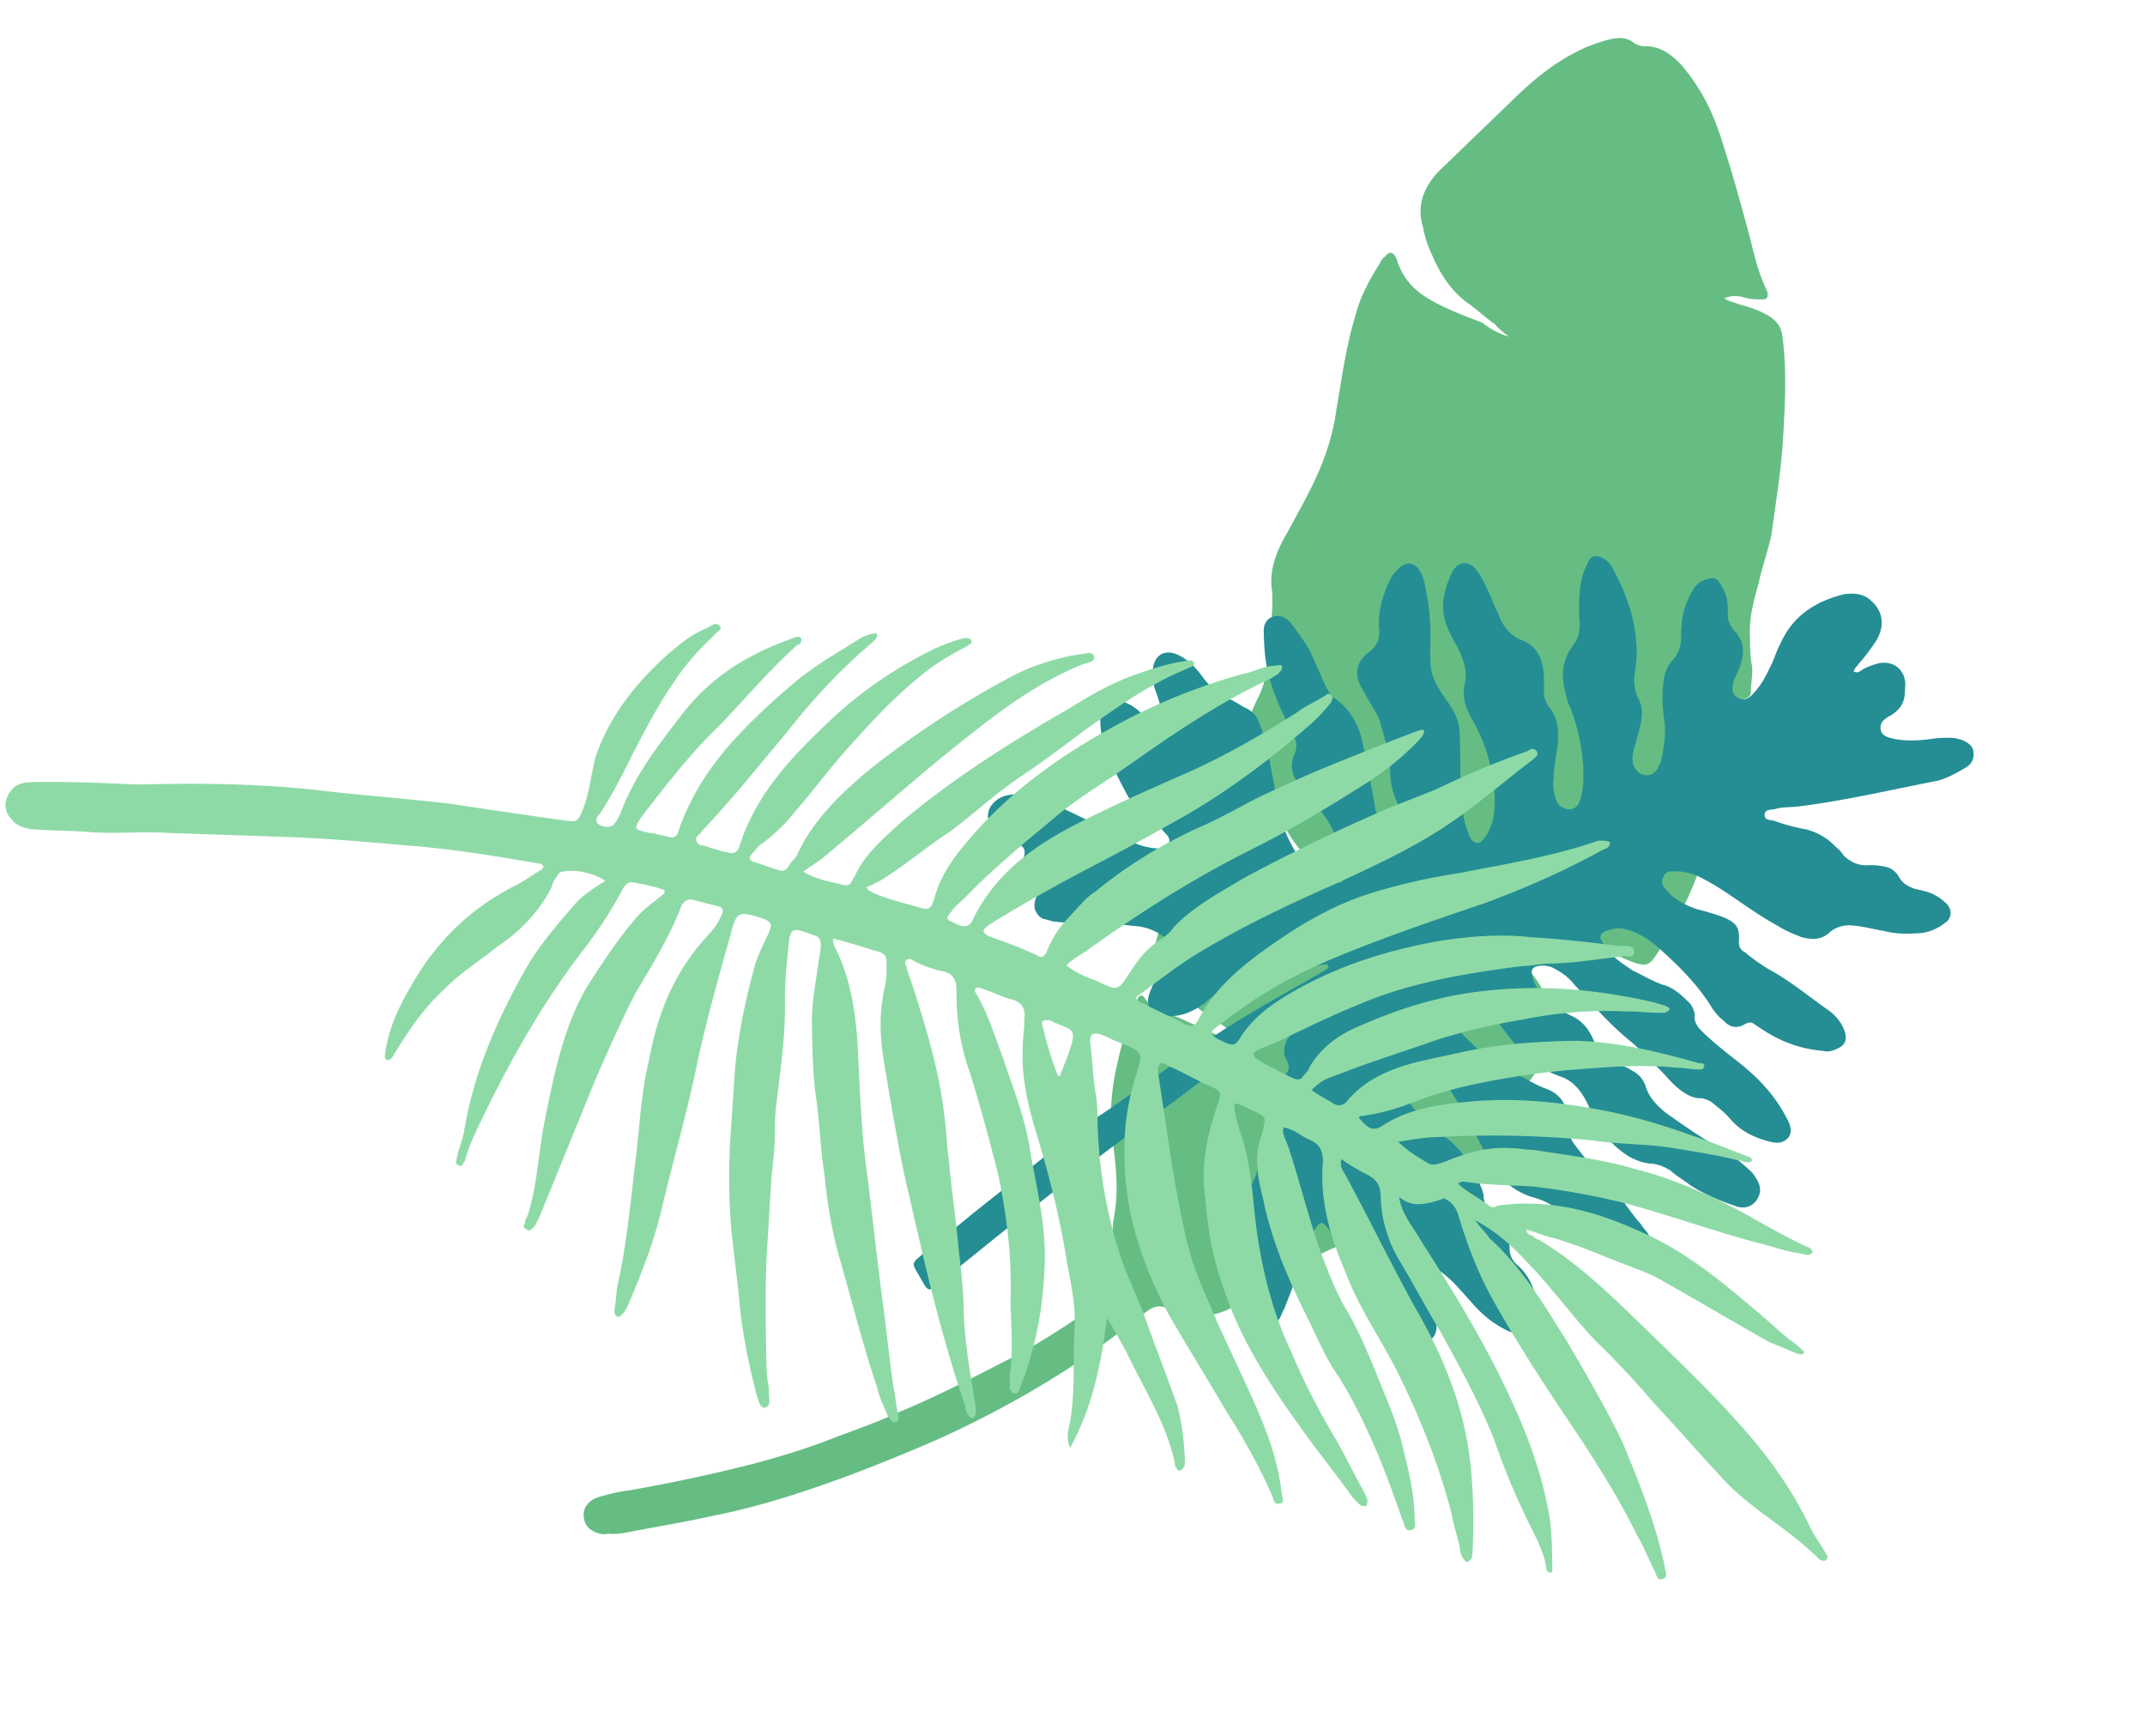 <svg width="430" height="348" fill="none" xmlns="http://www.w3.org/2000/svg"><path d="M302.531 67.462c-.961-.65-2.145-1.59-2.815-2.464-1.922-1.299-3.777-3.113-5.699-4.412-3.329-2.531-5.495-5.955-7.078-9.826-.826-1.679-1.361-3.58-1.672-5.191-1.293-4.094-.014-7.85 3.031-11.112 4.791-4.602 9.292-8.98 14.083-13.582 4.209-4.156 8.35-7.796 13.676-10.497 1.969-1.049 4.162-1.806 6.064-2.341 1.901-.535 4.026-.778 5.657.744.738.36 1.252.427 1.767.494 3.153-.108 5.298 1.482 7.376 3.587 4.088 4.724 6.565 9.759 8.392 15.755 2.051 6.287 3.811 12.797 5.57 19.307.846 3.513 1.692 7.025 3.344 10.381.379 1.097.02 1.834-1.009 1.7a11.163 11.163 0 0 1-4.114-.542c-1.029-.136-2.057-.271-3.445.331.961.65 1.99.785 2.727 1.144 2.281.562 4.785 1.414 6.707 2.714 1.184.94 1.854 1.813 2.166 3.424.954 6.666.589 13.42.224 20.174-.366 6.754-1.468 13.149-2.348 19.835-.697 3.309-1.908 6.551-2.605 9.86-.988 3.533-1.976 7.065-1.712 11.024.02 1.834.041 3.668.352 5.279.312 1.611-.182 3.377-.162 5.211.088 1.319-1.008 1.698-2.328 1.786-3.445.332-6.754-.365-10.131-.548-.514-.067-1.543-.203-2.348-.047 1.699 1.008 3.465 1.502 5.522 1.773 2.058.271 4.115.541 6.104 1.326 1.767.494 2.213 1.076 1.428 3.066l-2.151 4.426c-1.503 3.465-2.267 7.288-2.741 10.889-2.226 10.956-6.151 20.904-12.356 30.291-1.3 1.922-1.881 2.368-4.385 1.516-1.252-.427-2.728-1.144-3.98-1.571-1.766-.494-3.309-.697-5.434-.453-3.735.555-7.918.528-11.809.277-1.029-.135-2.057-.27-2.93.4.602 1.387 2.145 1.59 2.815 2.463 1.34 1.746 2.903 3.783 3.661 5.976 1.049 1.969 2.098 3.938 3.438 5.684 1.34 1.746 1.34 1.746-.182 3.377-4.5 4.379-8.263 9.116-10.618 15.085-1.211 3.241-2.869 5.901-4.818 8.784-1.008 1.699-2.24 3.106-3.695 4.223-2.977 2.747-6.469 5.427-10.34 7.011-5.772 2.118-11.768 3.945-17.317 6.354-3.066 1.428-6.199 3.371-9.041 5.089l-9.4 5.827c-4.297 2.836-9.285 2.964-13.711.812-1.989-.785-3.086-.406-4.541.711-4.656 3.573-9.311 7.146-14.19 10.428-8.304 5.448-16.763 10.091-25.96 14.374-5.84 2.633-12.194 5.198-18.258 7.539-9.352 3.479-18.928 6.666-28.592 8.534-5.122 1.157-10.469 2.023-16.106 3.113-1.61.311-3.221.622-4.764.419-.291.224-.514-.067-.805.156-2.058-.271-3.756-1.279-4-3.404-.311-1.611.697-3.309 2.89-4.067 1.901-.535 3.803-1.069 5.928-1.313a330.33 330.33 0 0 0 25.032-5.339c4.609-1.225 9.508-2.674 14.184-4.413 4.968-1.962 10.158-3.634 14.902-5.887 7.742-3.167 15.328-7.14 22.623-10.889 7.295-3.749 14.211-8.595 21.127-13.44 1.746-1.34 1.746-1.34.988-3.533-1.36-3.58-2.139-7.606-1.374-11.43.968-5.366.324-10.422-.319-15.477s-.257-9.975.934-15.051c.697-3.309 1.685-6.842 3.119-9.792.65-.961.271-2.058.92-3.019.136-1.028.941-1.184 1.388-.602 1.496 2.552 4.29 3.181 6.794 4.034l14.821 6.659c-2.301-2.396-4.669-4.277-7.552-6.226-2.66-1.658-5.252-3.831-7.621-5.712-1.631-1.523-2.747-2.978-3.796-4.947-.603-1.387-.691-2.707-.488-4.25 1.55-5.813 3.39-11.85 6.192-17.237 1.367-2.436 3.471-4.513 5.062-6.659 1.231-1.407 2.172-2.592 2.666-4.358.067-.514.135-1.029.426-1.252.359-.738.873-.67 1.32-.088 1.137 3.289 4.243 5.529 6.253 8.148 3.127 4.074 7.553 6.226 11.688 8.602-.535-1.902-2.166-3.425-3.506-5.171-2.078-2.104-3.35-4.365-4.622-6.625-2.322-4.23-4.129-8.392-7.323-11.951-1.34-1.746-1.36-3.58-.575-5.57 1.075-2.213 1.637-4.494 2.713-6.706 2.443-4.65 2.828-9.57 2.991-14.781.115-2.862.453-5.434.054-8.364-.264-3.959 1.238-7.424 3.254-10.821 2.085-3.912 4.101-7.309 5.962-11.511 1.861-4.203 3.207-8.473 3.816-13.102 1.103-6.395 1.915-12.567 3.756-18.604 1.055-4.047 2.781-7.22 5.089-10.841.067-.515.649-.961.94-1.185.941-1.184 1.678-.825 2.281.562 1.292 4.094 3.593 6.49 7.505 8.575 3.174 1.725 6.416 2.937 9.657 4.148 1.184.94 3.106 2.24 5.387 2.802Z" fill="#65BD83"/><path d="m257.362 205.97-3.83 2.211c-.718.415-1.298 1.069-2.016 1.484-5.267 3.041-10.258 6.56-15.11 10.319l-12.098 8.9c-4.033 2.967-8.167 6.311-12.2 9.278-8.166 6.311-16.195 12.861-24.463 19.55-1.298 1.069-1.676.967-2.505-.469l-1.52-2.633c-.691-1.197-.59-1.575.469-2.505 3.415-2.93 7.209-5.758 10.864-8.826 4.373-3.483 8.986-7.103 13.359-10.586 4.613-3.621 8.987-7.103 13.876-10.245l14.971-10.559c2.016-1.483 4.171-2.727 6.187-4.211 7.145-4.763 14.705-8.808 21.887-12.955.479-.276.957-.553 1.059-.93-.037-.617-.654-.58-.894-.442-1.851.111-3.702.222-5.276.812-2.533 1.143-4.964 1.908-7.081 3.769l-1.916 1.106c-1.197.691-2.431.765-3.361-.294-1.17-.92-2.026-.745-3.223-.054s-2.017 1.483-3.075 2.414c-2.496 1.76-5.028 2.902-8.15 2.471-2.744-.331-3.85-2.246-2.764-4.788.745-2.027 1.868-3.952 3.507-5.536.58-.654 1.022-1.548 1.463-2.441.203-.755-.074-1.234-.728-1.814-2.1-1.979-4.403-3.203-7.387-3.396-2.366-.229-4.494-.597-6.861-.826-.617.037-1.372-.166-2.228.01-2.33.387-4.697.158-7.064-.072l-2.266-.607c-1.409-.782-1.999-2.357-1.355-4.005.543-1.271.543-1.271-.627-2.192-.515-.34-1.169-.92-1.584-1.638-.93-1.059-1.143-2.533-.36-3.942.745-2.026.33-2.744-1.696-3.489-.755-.203-1.271-.543-2.026-.746-1.271-.543-2.202-1.601-2.893-2.798-.866-2.054-.222-3.702 1.316-4.909 1.777-1.345 4.005-1.355 6.271-.748 3.021.809 5.802 1.757 8.483 3.082 3.951 1.868 8.041 3.976 11.992 5.844a14.81 14.81 0 0 0 5.664 1.517c.755.203 1.612.027 2.054-.866.441-.894.027-1.612-.627-2.192-1.069-1.298-2.377-2.458-3.786-3.24-1.41-.782-2.478-2.08-3.308-3.517a74.554 74.554 0 0 1-4.81-9.99c-.866-2.053-1.116-4.144-1.125-6.372-.047-2.846 2.347-4.228 4.889-3.142 1.648.644 2.818 1.564 3.887 2.862.654.58 1.069 1.298 1.962 1.74.516.341.995.064 1.096-.313.34-.516.304-1.133.405-1.511.027-1.611-.425-2.947-.876-4.282-.729-1.814-1.079-3.526-.813-5.276.331-2.745 2.486-3.989 5.166-2.663 1.787.883 3.233 2.282 4.578 4.059 1.484 2.017 3.206 3.895 5.61 4.741 1.271.543 2.441 1.464 3.712 2.006 1.032.682 1.824 1.501 2.138 2.597a28.053 28.053 0 0 1 2.018 6.814c.563 3.186 1.264 6.612 1.827 9.798.95 5.516 3.475 10.442 7.537 14.161 1.309 1.16 2.58 1.703 4.053 1.49 1.234-.074 1.473-.212 1.777-1.345.506-1.888.017-3.84-.711-5.654-.313-1.096-.728-1.814-1.281-2.771-1.18-3.15-3.556-5.608-5.832-8.443-.276-.479-.792-.82-1.069-1.298-1.722-1.878-2.11-4.208-1.125-6.373.543-1.271.469-2.505-.222-3.702-1.972-3.968-3.806-7.697-4.922-11.841-.802-3.048-.987-6.133-1.034-8.979-.074-1.234.469-2.505 1.804-2.956 1.336-.452 2.607.091 3.537 1.15 1.345 1.776 2.829 3.793 3.934 5.708 1.005 2.293 2.147 4.825 3.152 7.118.415.718.967 1.675 1.622 2.255 3.094 2.044 4.891 5.156 5.73 8.821.213 1.473.802 3.048 1.015 4.521.424 2.947 1.088 5.755 1.513 8.702.488 1.952 1.456 3.628 2.562 5.543.414.718 1.308 1.16 1.962 1.74 1.409.782 2.606.091 2.633-1.52.165-1.373-.526-2.57-.977-3.905l-.83-1.436c-1.621-2.256-2.285-5.064-2.332-7.91.054-3.223-1.125-6.372-1.928-9.42-.175-.857-.589-1.575-1.004-2.293l-2.764-4.788c-1.659-2.872-.95-5.516 1.545-7.276 1.537-1.206 2.08-2.477 1.969-4.328-.323-3.325.587-6.723 2.014-9.781.543-1.271 1.362-2.064 2.182-2.856 1.537-1.207 3.048-.802 4.015.874.968 1.675 1.079 3.526 1.429 5.239.351 1.713.462 3.564.573 5.415.148 2.468-.081 4.835.067 7.303-.055 3.223 1.705 5.718 3.465 8.213 1.483 2.017 2.349 4.07 2.359 6.298.223 3.702.067 7.303.289 11.005.047 2.846.333 5.553 1.099 7.984.276.479.451 1.335.728 1.814.829 1.437 1.824 1.501 2.744.331.921-1.17 1.464-2.441 1.868-3.952.837-4.632-.039-8.914-1.155-13.058-.765-2.431-1.769-4.723-3.151-7.117-1.244-2.155-1.871-4.346-1.402-6.851.708-2.644-.297-4.936-1.301-7.229-.829-1.437-1.659-2.873-2.249-4.447-1.456-3.628-.683-7.266 1.084-10.84 1.224-2.303 3.453-2.313 4.936-.296 1.621 2.255 2.663 5.165 3.806 7.697.414.718.728 1.814 1.142 2.532.968 1.676 2.037 2.974 4.063 3.72 3.297 1.288 4.339 4.197 4.423 7.66.037.617-.027 1.612.01 2.229-.166 1.372.286 2.707 1.355 4.005 1.483 2.016 1.631 4.484 1.401 6.851-.229 2.367-.836 4.633-.826 6.861-.166 1.373-.092 2.607.36 3.942.175.856.59 1.574 1.483 2.016 1.41.782 2.984.192 3.389-1.318.745-2.026.735-4.255.726-6.483-.26-4.319-1.136-8.601-2.73-12.469-.415-.718-.59-1.574-.765-2.431-1.079-3.526-.785-6.888 1.397-9.743 1.261-1.686 1.527-3.436 1.278-5.526-.047-2.846-.094-5.692.614-8.335.304-1.133.746-2.026 1.188-2.92.543-1.271 1.399-1.446 2.67-.903.893.442 1.547 1.022 1.962 1.74a42.183 42.183 0 0 1 3.428 7.596c1.042 2.91 1.466 5.857 1.651 8.942.075 1.234-.091 2.606-.256 3.978-.368 2.128-.395 3.739.471 5.793 1.106 1.915.978 3.904.371 6.17l-1.215 4.531c-.202.755-.266 1.75-.091 2.606.313 1.096 1.244 2.155 2.238 2.219 1.133.303 2.33-.388 2.873-1.659.101-.377.442-.893.543-1.271.469-2.505.938-5.01.652-7.717-.388-2.33-.536-4.798-.306-7.165.128-1.989.634-3.877 2.033-5.323 1.16-1.309 1.565-2.819 1.592-4.431-.01-2.228.22-4.595.965-6.621.543-1.271 1.086-2.542 2.007-3.712.58-.654 1.537-1.207 2.394-1.382 1.095-.314 1.851-.112 2.404.846.691 1.197 1.382 2.394 1.456 3.628.175.856.111 1.851.148 2.468-.166 1.372.526 2.569 1.456 3.628 1.861 2.117 1.871 4.346 1.024 6.75-.202.755-.644 1.648-1.086 2.542-.34.516-.303 1.133-.404 1.51-.304 1.133.249 2.091 1.142 2.532.894.442 1.75.267 2.57-.525 1.638-1.585 2.761-3.51 3.746-5.674.782-1.41 1.288-3.298 2.071-4.707 2.512-5.6 6.922-8.465 12.779-9.932 1.474-.212 3.085-.185 4.494.597 3.095 2.044 4.036 5.331 1.891 8.804-1.022 1.547-2.283 3.233-3.443 4.541-.34.516-.819.792-1.022 1.547.894.442 1.234-.074 1.953-.488.957-.553 2.053-.867 3.149-1.18 3.186-.563 5.425 1.656 5.232 4.64-.101.377.037.617-.064.994.01 2.229-1.012 3.776-2.927 4.882-.958.553-2.155 1.244-1.942 2.717.212 1.474 1.584 1.639 2.717 1.943 2.883.57 5.59.283 8.537-.142 1.234-.074 2.468-.148 3.84.018l1.133.303c1.271.543 2.303 1.224 2.377 2.458.212 1.474-.469 2.505-1.666 3.196-1.676.968-3.591 2.074-5.543 2.562-9.181 1.79-18.464 3.957-27.682 5.13-1.473.212-3.463.084-4.798.536-.856.175-2.228.01-2.154 1.244-.065.994 1.169.92 1.925 1.122a37.605 37.605 0 0 0 6.419 1.72c2.266.607 4.191 1.73 5.775 3.369.654.58 1.308 1.16 1.723 1.878 1.446 1.399 3.095 2.044 4.946 1.932 1.234-.074 2.606.092 3.739.395 1.133.304 1.925 1.123 2.478 2.081.691 1.197 1.585 1.638 2.856 2.181 1.51.405 2.882.57 4.292 1.352.893.442 1.547 1.022 2.201 1.602 1.308 1.16 1.18 3.149-.257 3.979-1.537 1.206-3.351 1.935-5.202 2.046-2.468.148-4.697.158-6.963-.449-2.127-.368-4.393-.975-6.382-1.103-1.372-.165-3.085.185-4.383 1.254-1.639 1.584-3.49 1.695-5.756 1.088-1.648-.644-3.297-1.288-4.845-2.309-3.711-2.007-7.083-4.529-10.694-6.913a51.132 51.132 0 0 0-5.259-3.028c-1.649-.644-3.159-1.049-5.01-.938-.995-.064-1.474.213-1.915 1.106-.442.894-.267 1.75.387 2.33 1.483 2.016 3.786 3.24 6.19 4.087 1.888.506 3.776 1.011 5.425 1.655 2.542 1.086 3.334 1.906 3.142 4.889-.065.995.35 1.713 1.244 2.155 1.308 1.16 2.855 2.182 4.403 3.203 4.605 2.448 8.391 5.689 12.656 8.653 1.17.92 2.238 2.218 2.828 3.793.59 1.574.287 2.707-.91 3.398-1.197.691-2.293 1.005-3.426.701-4.356-.357-8.409-1.848-12.02-4.232l-1.547-1.021c-.654-.58-1.271-.543-2.229.009-1.436.83-2.947.425-3.877-.634-1.17-.92-2.1-1.979-2.93-3.415-2.865-4.41-6.55-8.028-10.474-11.508-1.962-1.74-4.403-3.203-6.908-3.672-1.133-.304-2.468.148-3.564.461-.958.553-1.298 1.069-.745 2.027.552.957.967 1.675 1.759 2.495 1.447 1.399 2.994 2.421 4.542 3.442 2.164.985 4.227 2.347 6.493 2.954 2.026.746 3.473 2.145 5.057 3.784.415.718.829 1.436.765 2.431-.064.994.489 1.952 1.281 2.771 2.239 2.219 4.578 4.06 6.918 5.901 4.026 3.102 7.71 6.72 10.235 11.646.691 1.197 1.281 2.771.361 3.941-1.16 1.308-2.533 1.143-4.043.738-3.021-.809-5.701-2.134-7.839-4.73-.93-1.059-2.1-1.98-3.27-2.9-.654-.58-1.409-.783-2.164-.985-1.851.111-3.399-.91-4.569-1.831-1.17-.92-2.1-1.979-3.03-3.038-2.239-2.219-4.1-4.336-6.578-6.417-4.163-3.341-7.885-7.576-11.469-11.572-1.207-1.537-2.754-2.559-4.541-3.442-.755-.203-1.511-.405-2.367-.23-1.234.074-1.814.728-1.501 1.824.351 1.713 1.042 2.91 2.35 4.07 1.585 1.639 3.408 3.139 5.573 4.124 2.164.984 3.509 2.761 4.376 4.815.866 2.053 2.451 3.692 4.615 4.676.893.442 2.026.746 3.058 1.427 1.409.782 2.201 1.601 2.791 3.176.627 2.191 2.212 3.83 4.036 5.331 3.233 2.282 6.466 4.565 9.8 6.47 2.681 1.326 5.02 3.167 7.121 5.146.654.58.93 1.059 1.345 1.777.829 1.436.903 2.67-.119 4.218-.92 1.17-2.255 1.621-3.766 1.217-3.159-1.049-6.456-2.337-9.551-4.381-1.17-.92-2.579-1.703-3.887-2.863-1.032-.681-2.303-1.224-3.675-1.389-1.612-.027-3.261-.671-4.67-1.453-3.988-2.485-6.301-5.938-8.034-10.045-1.28-2.771-2.902-5.027-5.683-5.975-5.186-1.794-8.631-5.55-11.874-10.061-1.345-1.777-2.93-3.416-5.094-4.401-1.271-.542-2.506-.468-3.426.702-1.059.93-1.261 1.685-.57 2.882.553.958.728 1.814 1.52 2.633 2.1 1.98 3.961 4.097 6.402 5.561.894.441 1.548 1.021 2.441 1.463 2.782.948 5.121 2.789 7.903 3.736 2.92 1.187 4.164 3.342 3.971 6.326-.027 1.611.425 2.946 1.254 4.383a106.501 106.501 0 0 0 8.927 10.486c1.723 1.878 2.967 4.033 4.689 5.911.415.718 1.069 1.298 1.484 2.016l1.382 2.394c.59 1.574.424 2.947-.635 3.877-.92 1.17-2.431.765-3.702.222-.893-.441-1.787-.883-2.579-1.702-3.887-2.863-7.811-6.343-11.698-9.206-1.686-1.261-3.611-2.384-5.499-2.889-3.776-1.012-6.77-3.433-8.705-6.785-2.626-4.548-4.635-9.134-7.501-13.544-.967-1.675-2.174-3.213-3.721-4.235-.655-.58-1.41-.782-2.404-.846-1.612-.027-2.33.387-2.735 1.898-.846 2.404-.735 4.255 1.227 5.995 1.962 1.739 3.823 3.857 6.024 5.459 3.372 2.522 5.445 6.113 7.039 9.98.277.479.314 1.096.452 1.335.01 2.229 1.355 4.006 2.801 5.405 1.824 1.5 2.414 3.075 2.424 5.304-.027 1.611.664 2.808 1.834 3.729 2.1 1.979 3.243 4.511 3.667 7.458.212 1.473-.091 2.606-.634 3.877-1.123 1.925-2.937 2.653-5.101 1.669-3.058-1.427-5.536-3.507-7.674-6.103-1.584-1.639-2.929-3.416-4.753-4.916-.654-.58-1.17-.921-1.686-1.262-.516-.34-1.032-.681-1.51-.404-.479.276-.442.893-.405 1.51-.101.378.175.857.074 1.234.627 2.192.775 4.66 1.402 6.851.175.857.212 1.474.148 2.468-.128 1.99-1.666 3.196-3.655 3.068-2.606-.091-4.43-1.592-5.914-3.608-2.036-2.974-3.934-5.708-5.731-8.82l-4.561-7.9c-.552-.958-1.105-1.915-1.898-2.735-1.206-1.537-1.446-1.399-2.707.287-1.123 1.925-2.108 4.089-2.715 6.355-.91 3.398-2.098 6.318-3.386 9.615-.34.516-.543 1.272-.883 1.787-.783 1.41-2.081 2.478-3.831 2.212-1.75-.267-2.919-1.187-3.509-2.762-.728-1.814-1.457-3.628-1.706-5.718-.461-3.564-.444-7.404-.049-11.143.33-2.745 1.177-5.148 2.401-7.451 1.123-1.925 2.007-3.712 2.512-5.6.506-1.888 1.427-3.058 2.587-4.366.819-.792 1.501-1.824 2.182-2.856.441-.893.303-1.132-.59-1.574-1.925-1.123-2.616-2.32-2.009-4.586.266-1.75 1.288-3.297 2.586-4.366 1.299-1.068 1.602-2.201.773-3.638-.829-1.436-.425-2.946.358-4.356.239-.138.34-.515.34-.515-1.068-1.299-1.207-1.538-1.207-1.538Z" fill="#248E94"/><path d="M280.482 239.921c.463 3.27 2.551 5.693 4.236 8.533 6.727 10.541 13.461 21.49 18.564 32.877 2.974 6.505 5.545 13.427 6.888 20.369.88 3.672.947 7.768 1.014 11.863l.013.819c.007.41.014.819-.396.826-.409.007-.825-.396-.832-.806l-.007-.409c-.893-4.492-3.41-8.137-5.116-12.206-2.121-4.471-3.833-8.949-5.552-13.836-2.988-7.325-6.788-14.227-10.588-21.128-2.947-4.868-5.485-9.742-8.432-14.609-2.108-3.652-3.411-8.137-3.478-12.232-.033-2.048-.463-3.27-2.531-4.465-1.651-.792-3.719-1.987-5.377-3.189-.383 1.645.449 2.451.872 3.263 5.069 9.339 9.735 19.094 14.797 28.023 5.486 9.741 9.339 19.919 10.34 30.963.503 5.727.598 11.46.275 16.791.007.41.014.819-.389 1.235-.403.417-.805.833-1.228.02-.417-.402-.84-1.215-.853-2.034-.45-2.45-1.309-4.894-1.759-7.344-2.625-10.198-6.466-19.557-11.125-28.903-3.384-6.499-7.58-12.574-10.151-19.496-2.981-6.915-5.15-14.253-4.458-22.048-.041-2.457-.88-3.672-2.941-4.457-1.651-.793-2.9-2.001-4.955-2.377-.389 1.235.45 2.45.88 3.672 2.155 6.519 3.908 13.455 6.063 19.974 1.712 4.477 3.43 9.365 5.955 13.42 2.108 3.652 3.813 7.721 5.518 11.789 1.713 4.478 3.834 8.949 5.143 13.844 1.316 5.303 2.626 10.197 2.713 15.521.013.819.45 2.451-.779 2.471-1.222.43-1.249-1.208-1.671-2.021-1.719-4.887-3.438-9.775-5.566-14.656-2.128-4.88-4.673-10.164-7.614-14.622-2.517-3.645-4.229-8.123-6.344-12.185-3.391-6.908-6.371-13.823-8.137-21.577-.45-2.451-1.309-4.895-1.35-7.352-.456-2.86.322-5.331 1.101-7.801.369-2.464.779-2.471-1.699-3.659-1.235-.39-2.484-1.598-4.122-1.571.041 2.457.893 4.491 1.33 6.123 1.718 4.887 2.215 10.205 2.706 15.112.98 9.816 3.189 19.611 7.432 28.553 2.558 6.103 5.519 11.789 8.889 17.469 2.108 3.652 3.807 7.311 5.915 10.964.007.409.423.812.429 1.221.007.41.021 1.229-.389 1.236-.409.006-.819.013-1.235-.39-.833-.805-1.665-1.611-2.088-2.423-2.934-4.049-5.861-7.687-8.795-11.736-6.707-9.311-13.004-18.63-16.462-29.634-2.142-5.699-3.062-11.829-3.572-17.965-.926-6.539.611-12.709 2.564-18.476.779-2.471.779-2.471-1.698-3.659-2.887-1.182-5.371-2.78-8.258-3.961-.416-.403-1.242-.799-1.645-.383-.403.417-.389 1.236-.382 1.645l2.759 18.389c.907 5.31 1.813 10.621 3.129 15.925 1.323 5.713 3.861 10.587 5.996 15.877l5.095 10.977c3.397 7.318 6.795 14.636 7.748 22.813.014.819.859 2.444-.369 2.464-1.222.43-1.249-1.209-1.672-2.021-2.551-5.693-5.505-10.97-8.869-16.24-3.793-6.492-7.579-12.575-11.373-19.067-5.491-10.151-9.359-21.147-9.151-33.44-.08-4.915.658-9.843 2.215-14.784 1.558-4.941 1.558-4.941-3.39-6.908-1.235-.39-2.477-1.188-3.713-1.578-1.644-.382-2.047.034-2.02 1.672.463 3.269.51 6.136.973 9.406.443 2.041.47 3.679.504 5.727.148 9.009 1.517 17.589 4.116 26.149 1.302 4.485 3.417 8.547 5.129 13.025 2.149 6.109 4.713 12.621 6.862 18.731a50.9 50.9 0 0 1 1.41 11.037c.007.41.013.819-.39 1.235-.402.417-.805.833-1.228.02-.416-.402-.423-.812-.43-1.221-1.772-8.164-6.391-15.052-9.788-22.37-1.263-2.028-2.115-4.062-3.794-6.492-1.08 9.03-2.98 18.073-7.357 25.928-.846-1.624-.463-3.269-.081-4.914 1.128-6.163.618-12.3.926-18.449.336-4.512-.557-9.003-1.45-13.495-1.377-8.989-3.565-17.556-6.164-26.116-1.732-5.707-3.055-11.42-2.739-17.16-.034-2.048.349-3.693.315-5.74.369-2.464-.879-3.673-2.934-4.048-2.47-.779-4.538-1.974-6.592-2.35-.403.416-.403.416-.396.826 2.524 4.055 3.827 8.539 5.539 13.017 2.155 6.519 4.713 12.622 5.646 19.57 1.35 7.352 3.109 14.697 2.82 22.075-.268 8.607-1.772 16.825-4.92 24.66.006.409-.396.825-.396.825.006.41-.403.417-.813.423-.409.007-.416-.403-.832-.805l-.047-2.867c.738-4.928.248-9.836.167-14.75.269-8.607-.685-16.784-2.464-25.358-1.752-6.935-3.498-13.46-5.66-20.389-1.719-4.887-2.618-9.788-2.699-14.703l-.04-2.457c-.027-1.638-.866-2.853-2.511-3.236-2.055-.376-4.116-1.161-5.767-1.954-.416-.402-1.242-.798-1.645-.382-.812.423.02 1.229.034 2.048l1.289 3.665c2.591 8.15 5.19 16.71 6.15 25.297.463 3.27.51 6.136.973 9.406.504 5.727 1.424 11.856 1.928 17.583.476 4.089.953 8.177 1.02 12.273.061 3.685.524 6.955.994 10.634l1.37 8.58.027 1.638c-.396.826-.806.833-1.222.43-.416-.403-.839-1.215-.853-2.034-3.874-11.407-6.935-23.236-9.587-35.072-.873-3.263-1.33-6.123-2.203-9.386-1.772-8.164-3.135-16.334-4.498-24.505-.907-5.31-.987-10.225.161-15.159.382-1.645.356-3.283.329-4.921-.021-1.229-.437-1.632-1.263-2.028-2.88-.772-6.176-1.947-9.466-2.712.027 1.638.86 2.444 1.289 3.666 2.129 4.88 3.035 10.191 3.539 15.918.564 9.412.719 18.832 2.102 28.231.947 7.767 1.9 15.945 2.847 23.712.92 6.13 1.43 12.266 2.35 18.396.436 1.631.47 3.679.906 5.31.007.41.43 1.222-.382 1.645-.813.423-1.242-.799-1.659-1.202-.852-2.034-1.698-3.659-2.141-5.7-3.015-8.962-5.21-17.938-7.815-26.908-1.31-4.894-2.216-10.204-2.713-15.522-.913-5.72-1.007-11.453-1.92-17.173-.484-4.498-.558-9.003-.632-13.508-.04-2.457.322-5.331.692-7.795l1.107-7.391c-.02-1.229-.033-2.048-1.678-2.431-4.122-1.571-4.532-1.564-4.867 2.948-.356 3.282-.705 6.975-.651 10.251.101 6.143-.625 11.89-1.349 17.637-.363 2.874-.725 5.747-.685 8.204.054 3.277-.309 6.15-.664 9.433l-.967 15.992c-.302 6.559-.194 13.112-.087 19.664.041 2.458.074 4.505.518 6.546l.02 1.229c.02 1.228.449 2.45-.772 2.88-1.229.02-1.256-1.618-1.679-2.43-1.752-6.936-3.088-13.468-3.612-20.423l-1.43-12.266a132.17 132.17 0 0 1-.296-18.02l.987-14.763c.698-7.385 2.221-14.374 4.155-21.37.785-2.061 1.577-3.712 2.369-5.364 1.189-2.477.772-2.88-1.698-3.659-4.116-1.161-4.525-1.155-5.68 3.371-2.322 8.231-4.645 16.461-6.552 25.095-1.892 9.453-4.604 18.92-6.907 28.379-1.524 6.989-3.88 13.172-6.639 19.772-.396.826-.786 2.061-1.591 2.894-.403.416-.806.832-1.222.429-.416-.402-.423-.812-.43-1.221.383-1.645.349-3.693.732-5.338 1.906-8.634 2.584-17.247 3.672-25.868.718-6.156 1.02-12.715 2.557-18.885 1.504-8.218 4.249-15.636 9.465-22.276 1.605-2.075 3.626-3.747 4.814-6.224.792-1.652.785-2.061-.86-2.444-1.644-.383-2.88-.772-4.524-1.155-1.236-.389-2.041.443-2.437 1.269-2.357 6.184-5.948 11.978-9.137 17.355-2.779 5.371-5.149 10.736-7.519 16.1-3.94 9.487-7.874 19.383-11.815 28.869-.396.826-.792 1.652-1.194 2.068-.403.416-.806.832-1.222.43-.826-.397-.833-.806-.43-1.222-.007-.41-.014-.819.389-1.236 1.954-5.767 2.256-12.326 3.383-18.489 1.893-9.453 3.78-19.316 8.559-27.587 3.196-4.968 6.391-9.936 10.413-14.508 1.208-1.249 2.826-2.505 4.444-3.76.403-.416.812-.423.799-1.242-2.061-.786-4.116-1.161-6.17-1.537-1.235-.39-2.034.852-2.43 1.678-1.987 3.719-4.384 7.446-7.19 11.178-8.425 10.79-15.192 22.78-21.133 35.167-1.188 2.478-2.376 4.955-3.148 7.835-.403.416-.39 1.235-1.216.839-.825-.396-.423-.812-.43-1.222.377-2.054 1.169-3.705 1.545-5.76 1.859-11.5 6.599-22.229 12.17-32.152 2.786-4.962 6.808-9.534 10.426-13.689 1.611-1.665 3.639-2.928 5.666-4.19-2.074-1.604-6.183-2.356-8.224-1.913-.819.013-1.222.43-1.618 1.255-.403.417-.799 1.242-.792 1.652-2.376 4.955-6.404 9.117-10.862 12.058-3.639 2.927-7.694 5.452-10.916 8.782-4.035 3.753-6.834 7.895-9.627 12.447-.402.416-.396.826-.799 1.242 0 0-.402.416-.812.423-.825-.396-.43-1.222-.436-1.631.738-4.928 2.718-9.057 5.108-13.193 5.176-9.097 12.03-15.764 21.376-20.423 1.624-.846 3.242-2.102 4.867-2.948 0 0-.007-.409.402-.416-.006-.41-.423-.812-.832-.805-8.627-1.497-17.663-2.988-26.686-3.659-7.794-.691-15.589-1.382-23.376-1.664-8.197-.275-15.985-.557-24.182-.832-5.33-.323-10.647.174-15.568-.154-4.102-.343-8.198-.276-12.3-.618-1.644-.383-2.88-.772-3.719-1.987-2.081-2.014-1.309-4.894.712-6.566 1.215-.839 2.853-.866 4.081-.886 6.553-.108 13.521.187 20.08.489l5.324-.087c10.238-.168 20.483.073 30.331 1.141 9.03 1.08 18.462 1.745 27.492 2.826 7.391 1.107 14.783 2.215 22.584 3.316 2.873.362 2.873.362 4.055-2.525 1.175-3.296 1.53-6.579 2.296-9.869 2.732-8.238 7.948-14.878 14.406-20.719 2.424-2.088 4.847-4.176 8.103-5.458.813-.423 1.618-1.255 2.451-.45.832.806-.799 1.242-1.195 2.068a49.423 49.423 0 0 0-8.439 9.97c-2.799 4.142-5.183 8.687-7.566 13.233-1.98 4.129-4.363 8.674-6.76 12.4-.403.416-1.208 1.249-.376 2.054.833.806 2.88.772 3.276-.053.403-.417.799-1.242 1.195-2.068 2.746-7.419 7.559-13.643 12.373-19.866 6.015-7.882 14.131-12.522 23.094-15.536.409-.007.409-.007.825.396.014.819-.389 1.235-.798 1.242-5.653 5.009-10.473 10.823-15.709 16.234-5.646 5.418-10.46 11.642-15.273 17.865-2.001 2.901-2.001 2.901 1.698 3.659.819-.013 1.236.39 2.055.376 2.88.772 2.88.772 3.659-1.698 2.745-7.419 7.149-13.636 12.385-19.048 3.625-3.746 7.257-7.083 11.299-10.426 3.638-2.927 7.29-5.035 11.345-7.56 1.215-.839 2.84-1.685 4.478-1.712.02 1.229-.389 1.235-1.195 2.068-6.465 5.432-12.097 11.668-17.313 18.308-5.626 6.647-10.842 13.287-16.481 19.115-.396.826-1.618 1.255-1.195 2.068.429 1.221 1.242.798 2.067 1.195 1.236.389 2.471.778 4.116 1.161 1.235.389 2.047-.034 2.437-1.269 3.504-11.118 11.567-19.034 19.636-26.54 6.055-5.424 12.54-9.627 19.448-13.018 2.035-.853 4.069-1.705 6.11-2.148.409-.007.819-.014 1.235.389.423.812-.396.826-.799 1.242-3.249 1.692-6.901 3.8-9.728 6.304-5.659 4.599-10.486 10.004-15.312 15.409-3.216 3.739-6.022 7.472-9.238 11.212-2.007 2.49-4.021 4.572-6.854 6.666-.813.423-1.209 1.249-2.014 2.082-.806.832-.39 1.235.436 1.631 1.645.383 3.297 1.175 4.941 1.558.826.396 1.638-.027 2.034-.853.397-.826 1.209-1.249 1.605-2.075 3.162-7.015 8.808-12.434 14.87-17.449a188.078 188.078 0 0 1 26.746-17.644c4.464-2.531 9.351-4.25 14.662-5.156 1.228-.021 2.853-.866 3.283.355.429 1.222-1.618 1.256-2.431 1.679-10.58 4.27-19.065 11.373-27.961 18.483-8.082 6.687-16.159 13.784-24.241 20.471l-3.646 2.517c2.484 1.598 5.358 1.961 8.238 2.733.409-.007 1.228-.02 1.222-.43.402-.416.396-.826.798-1.242 1.974-4.539 6.016-7.882 9.647-11.219 10.507-8.775 21.859-15.925 33.627-22.672 4.055-2.525 7.707-4.633 12.185-6.345 3.666-1.289 7.331-2.578 11.01-3.048.41-.007 1.222-.43 1.645.382.013.819-.806.833-1.618 1.256-7.324 2.988-13.803 7.6-20.281 12.212-4.451 3.35-8.902 6.701-13.36 9.641-4.86 3.357-8.895 7.11-13.346 10.46-4.457 2.941-8.499 6.285-12.956 9.225-1.215.84-2.84 1.686-4.062 2.115.014.819.833.806 1.249 1.209 2.887 1.181 5.767 1.953 8.647 2.725 2.47.779 2.88.772 3.659-1.698 1.154-4.525 3.96-8.258 6.773-11.582 8.842-10.386 19.778-17.939 31.962-24.284 7.311-3.806 15.045-6.801 22.792-8.976 2.451-.45 4.478-1.712 6.935-1.753.41-.006 1.222-.429 1.235.39.007.409-.396.826-.798 1.242-.403.416-.813.423-1.216.839-10.164 4.673-19.482 10.971-28.39 17.261-5.264 3.774-10.54 6.728-15.387 10.904-6.062 5.015-12.124 10.03-17.764 15.858-.805.833-2.02 1.672-2.819 2.914-1.209 1.248-.792 1.651.443 2.041 2.068 1.195 3.296 1.175 4.082-.887 4.363-8.674 11.647-14.119 19.77-18.349 7.311-3.806 15.038-7.21 22.765-10.614 7.727-3.404 15.032-7.621 22.329-12.247 1.618-1.255 3.652-2.108 5.679-3.37.403-.416.813-.423 1.229-.02.416.403.014.819.02 1.228a32.703 32.703 0 0 1-5.236 5.412c-7.674 6.68-16.172 12.964-25.101 18.027-5.277 2.954-10.554 5.908-16.24 8.869-7.311 3.806-14.212 7.606-21.107 11.816-.402.416-.812.423-1.215.839-1.215.84-1.208 1.249.034 2.048 3.296 1.175 6.593 2.35 9.896 3.934 1.242.799 1.631-.436 2.027-1.262 1.181-2.887 2.786-4.962 4.8-7.043 1.611-1.665 2.813-3.323 4.84-4.585 6.062-5.016 12.957-9.225 20.274-12.623 4.069-1.705 7.721-3.813 11.782-5.928 5.284-2.545 10.977-5.096 16.267-7.231 5.29-2.135 10.58-4.27 16.28-6.412.409-.007.812-.423 1.228-.02.014.819-.792 1.651-1.195 2.068-3.222 3.33-6.86 6.257-10.915 8.782-7.298 4.625-15.005 9.258-22.725 13.071-11.782 5.929-22.322 12.656-32.848 20.203-1.216.839-2.84 1.685-4.049 2.934 2.075 1.604 4.136 2.39 6.197 3.175 4.129 1.98 4.129 1.981 6.525-1.746 1.598-2.484 3.203-4.558 5.633-6.237 1.215-.839 2.43-1.678 3.229-2.92 4.028-4.163 8.902-6.701 13.769-9.648 9.338-5.069 19.093-9.735 28.854-13.992l9.768-3.847c6.096-2.968 12.198-5.526 18.307-7.674.813-.423 1.215-.839 2.048-.034.423.812-.389 1.235-.792 1.652-6.069 4.605-11.722 9.614-18.207 13.817-6.485 4.203-13.802 7.6-21.12 10.997-9.761 4.257-19.516 8.923-28.438 14.395-4.055 2.525-7.693 5.452-11.741 8.386.013.819.839 1.215 1.248 1.208 2.894 1.591 5.781 2.773 8.674 4.364 1.235.389 1.645.382 2.444-.86 3.571-7.022 9.64-11.628 15.716-15.824 6.075-4.196 12.164-7.573 19.092-9.735A121.945 121.945 0 0 1 292.524 175c8.983-1.786 17.972-3.163 26.934-6.177.813-.423 2.041-.443 3.277-.054.02 1.228-.799 1.242-1.612 1.665-7.713 4.223-15.44 7.627-23.584 10.628-10.184 3.444-20.368 6.889-30.539 11.152-8.136 3.411-15.441 7.627-22.315 13.065-2.43 1.679-2.423 2.088.054 3.277 2.477 1.188 2.887 1.181 4.082-.886 2.799-4.143 6.444-6.661 10.909-9.192 8.928-5.062 18.71-8.09 28.921-9.896 6.129-.92 12.265-1.431 18.422-.712 5.74.315 11.896 1.033 17.643 1.758l.819-.013c.819-.014 2.047-.034 2.067 1.195.02 1.228-1.215.839-2.034.852-4.907.491-9.808 1.39-14.722 1.471-2.048.034-4.089.477-5.727.504-11.037 1.41-22.067 3.23-32.238 7.493-5.29 2.135-10.573 4.679-15.857 7.224-1.624.846-3.256 1.282-4.88 2.128-.813.423-1.215.84-.383 1.645 2.484 1.598 4.961 2.786 7.439 3.975.825.396 1.645.382 2.041-.443.402-.417 1.208-1.249 1.201-1.659 2.39-4.136 6.035-6.653 10.104-8.359 7.727-3.404 15.877-5.995 24.463-6.955 11.856-1.424 23.343-.384 34.857 2.295.825.396 2.054.376 2.886 1.181-.396.826-1.215.84-1.624.846-2.457.041-4.921-.329-7.378-.288a82.729 82.729 0 0 0-20.047 1.558 129 129 0 0 0-17.139 3.968c-4.887 1.719-10.184 3.444-15.071 5.163-2.444.86-4.478 1.712-6.922 2.572-1.222.429-2.437 1.268-3.645 2.517 1.658 1.202 3.31 1.994 4.552 2.793.825.396 1.644.383 2.45-.45 4.014-4.981 10.124-7.13 16.246-8.459l6.123-1.33c7.754-1.766 15.528-2.303 23.718-2.437 8.607.268 16.421 2.188 24.652 4.511l.41-.007c.409-.007.825.396.423.812.006.41-.403.417-.813.423-1.638.027-2.873-.362-4.511-.335-6.566-.712-13.521-.188-20.067.329a161.138 161.138 0 0 0-19.616 2.78c-4.491.893-8.976 2.196-13.454 3.908-3.256 1.282-6.518 2.155-9.788 2.618-.409.007-.819.014-.812.423 2.088 2.424 2.914 2.82 5.344 1.141 4.867-2.947 10.587-3.86 16.313-4.364 9.815-.98 19.254.094 28.707 1.987 5.344 1.141 10.694 2.692 16.052 4.652 3.706 1.168 7.418 2.746 11.54 4.317.41-.007.826.396.833.805-.806.833-1.638.027-2.457.041-4.525-1.155-9.453-1.893-13.971-2.639-4.928-.738-10.251-.651-15.179-1.389-10.668-1.054-20.912-1.295-31.553-.711-2.457.04-4.908.49-7.768.947 2.082 2.014 4.149 3.209 6.217 4.404.826.396 2.048-.034 3.269-.463 4.069-1.706 8.553-3.008 13.065-2.673 1.638-.027 2.873.363 4.511.336 6.982 1.114 13.548 1.826 20.134 3.766 6.17 1.537 11.943 3.9 17.723 6.673 5.781 2.773 11.165 6.371 17.355 9.137.409-.007.416.403.832.805-.396.826-1.215.84-2.04.444-3.283-.356-6.17-1.538-9.46-2.303-8.64-2.316-17.294-5.451-25.934-7.767a146.93 146.93 0 0 0-18.489-3.384c-4.511-.335-9.425-.254-13.944-1-.409.007-.819.014-1.221.43 1.665 1.611 4.142 2.8 6.216 4.404.417.403 1.236.39 1.638-.027 10.218-1.396 19.268.913 28.761 5.263 8.251 3.551 15.307 9.171 22.369 15.199 2.491 2.008 4.989 4.425 7.479 6.432 1.242.799 2.075 1.604 2.907 2.41-.396.826-.812.423-1.222.43-2.061-.786-3.712-1.578-5.773-2.363-7.029-3.981-14.475-8.365-21.504-12.346-2.067-1.195-4.128-1.981-6.189-2.766-5.358-1.96-10.312-4.337-16.073-5.881-1.644-.383-3.296-1.175-4.941-1.558.014.82.84 1.216 1.249 1.209.416.403.833.806 1.242.799 8.687 5.183 15.77 12.44 22.846 19.288 5.828 5.639 11.655 11.279 17.08 17.334 5.841 6.459 10.869 13.34 14.689 21.47.846 1.625 2.102 3.243 2.947 4.868.417.402.423.812.021 1.228-.403.416-.819.014-1.229.02-6.25-6.451-14.508-10.412-20.355-17.28-4.17-4.438-8.345-9.285-12.515-13.723a180.15 180.15 0 0 0-12.091-12.91c-4.585-4.84-8.358-10.104-12.944-14.944-3.336-3.632-6.666-6.855-11.211-9.238.839 1.215 2.088 2.424 2.927 3.639 6.653 6.035 10.869 13.339 15.495 20.637 3.793 6.492 7.586 12.984 10.977 19.893 3.41 8.136 6.828 16.683 8.607 25.256.013.819.853 2.034-.369 2.464-1.222.43-1.242-.799-1.665-1.611-1.269-2.437-2.128-4.881-3.391-6.908-3.39-6.909-7.177-12.991-11.379-19.476-6.298-9.319-12.179-18.235-17.664-27.976-2.954-5.277-5.096-10.977-6.828-16.683-.436-1.632-1.276-2.847-2.927-3.639-5.7 2.142-7.358.94-9.016-.262Zm-68.397-24.275.409-.007c.39-1.235 1.182-2.886 1.571-4.122 1.96-5.357 1.148-4.935-2.564-6.512-.41.007-.417-.403-.826-.396-1.645-.383-2.048.033-1.618 1.255.879 3.673 1.746 6.526 3.028 9.782Z" fill="#8EDAA7"/></svg>